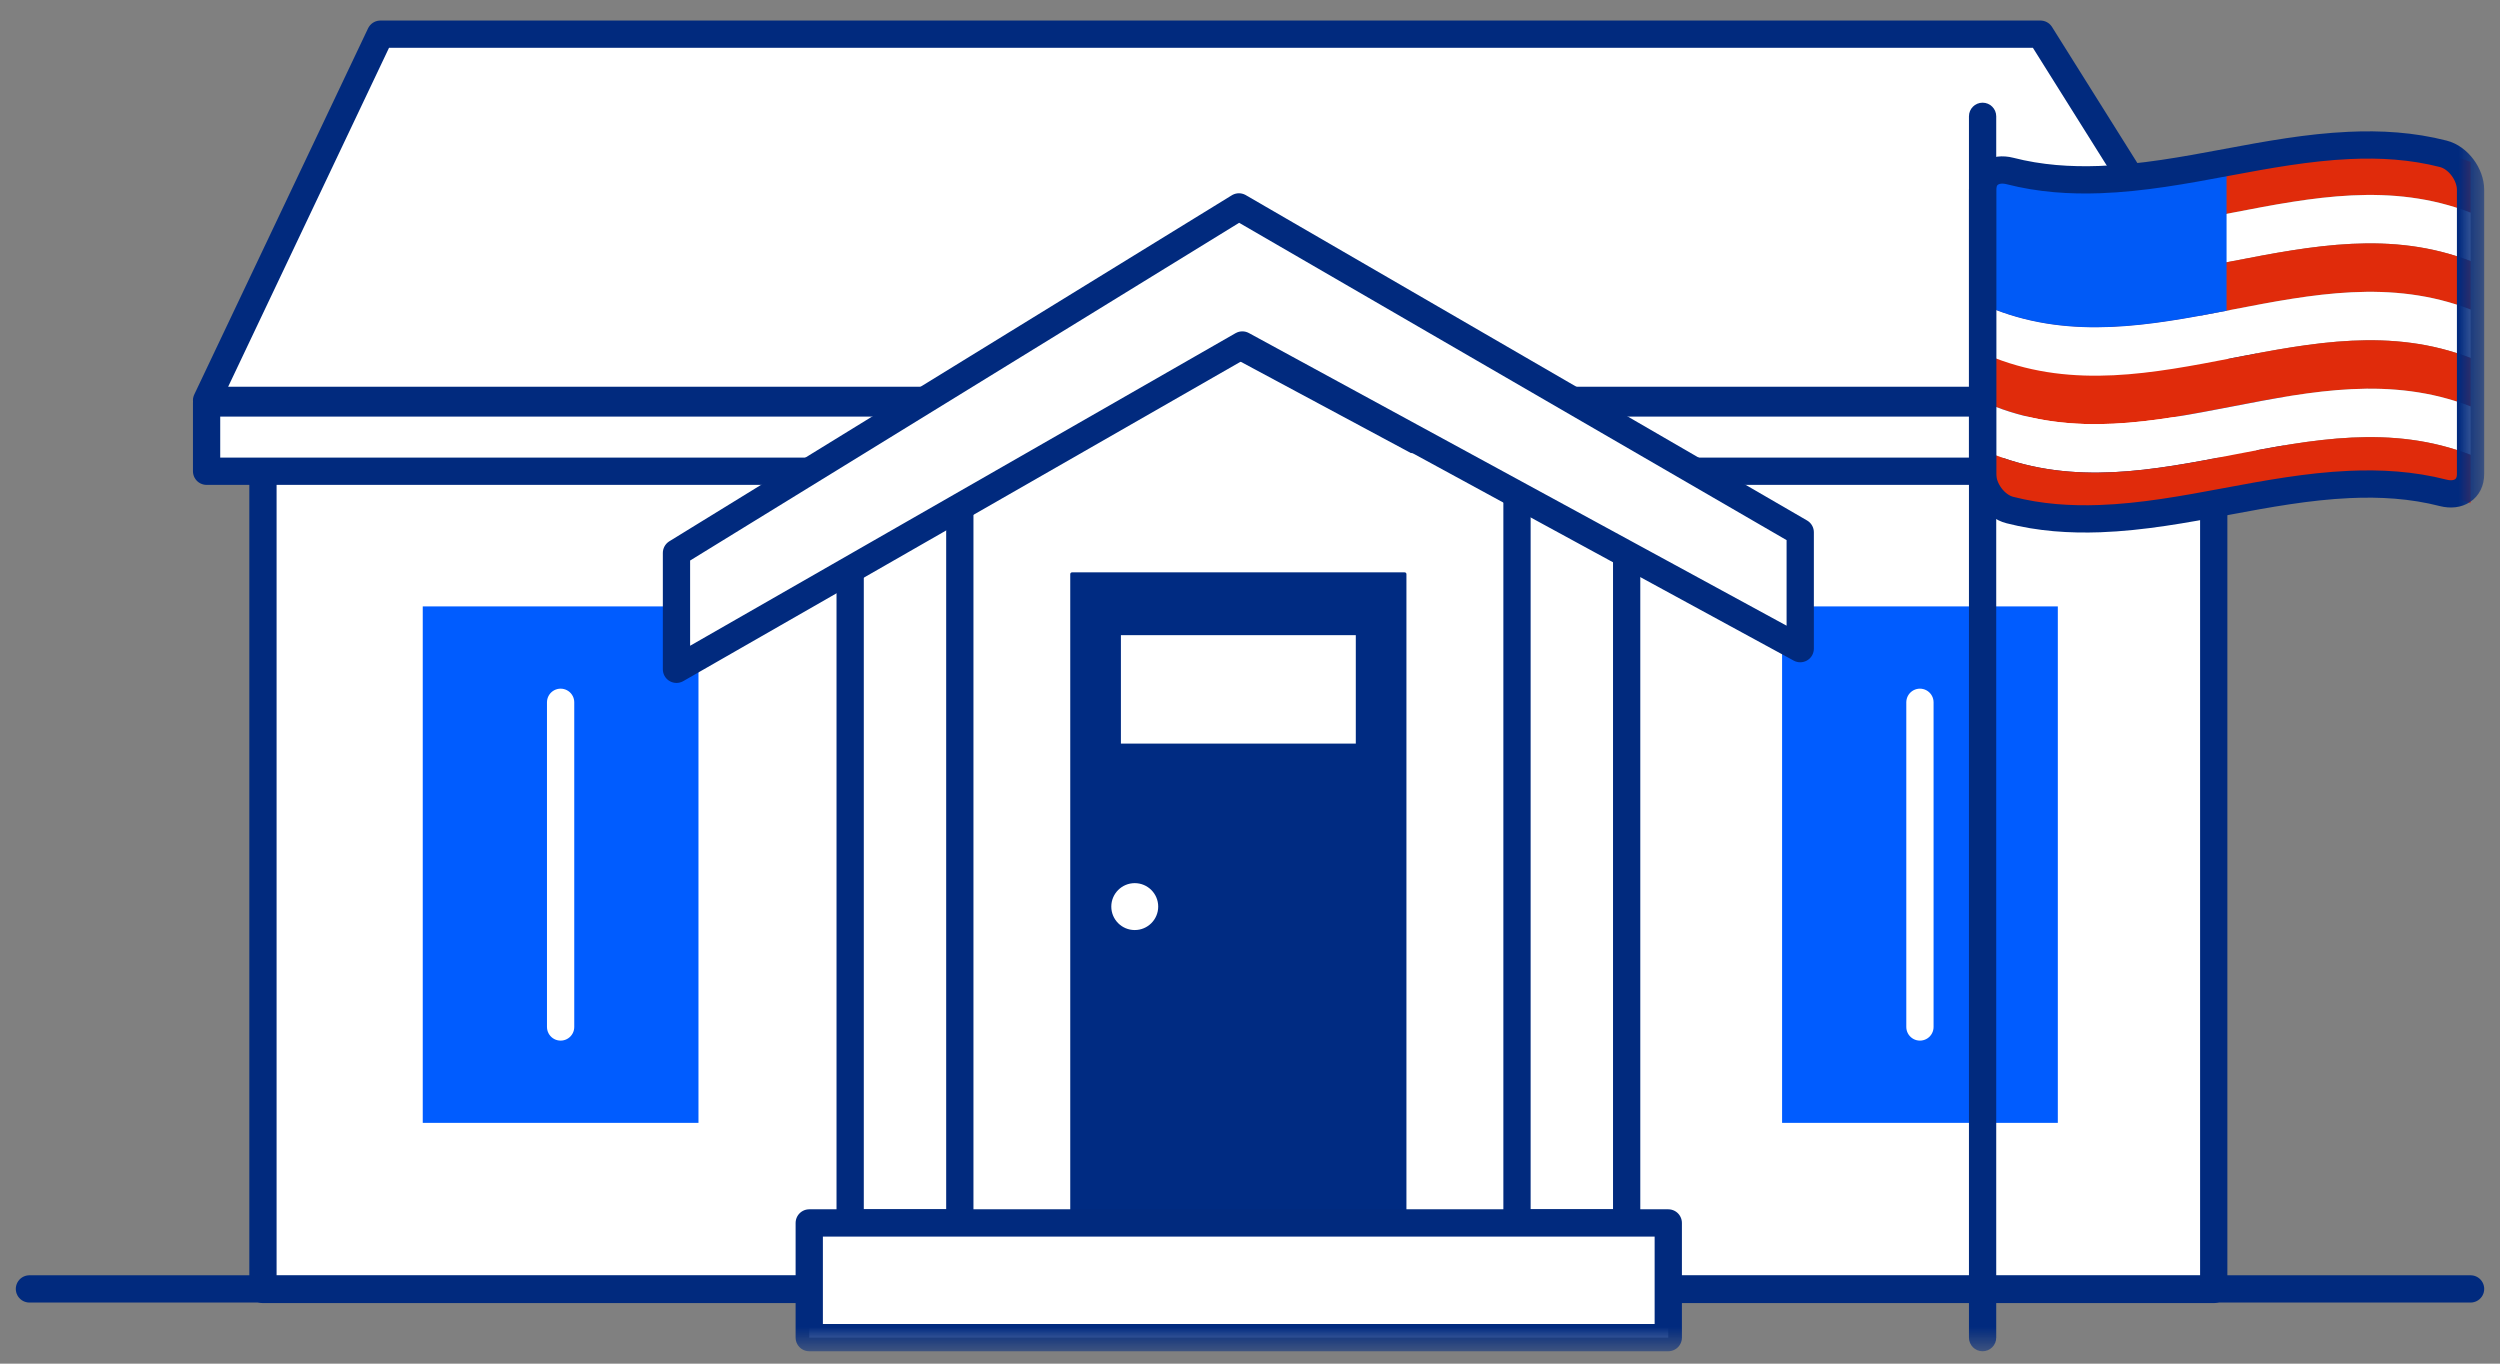 <?xml version="1.0" encoding="UTF-8"?>
<svg width="110px" height="60px" viewBox="0 0 110 60" version="1.1" xmlns="http://www.w3.org/2000/svg" xmlns:xlink="http://www.w3.org/1999/xlink">
    <rect x="0" y="0" width="110" height="60" fill="#808080" stroke="none"/>
    <title>Group 47</title>
    <defs>
        <polygon id="path-1" points="0 58.551 108.61 58.551 108.61 0 0 0"></polygon>
    </defs>
    <g id="80th-Flip" stroke="none" stroke-width="1" fill="none" fill-rule="evenodd">
        <g id="Large-Copy-2" transform="translate(-953, -456)">
            <g id="Group-47" transform="translate(953.695, 456.904)">
                <polygon id="Fill-1" fill="#FFFFFF" points="10.875 55.832 96.709 55.832 96.709 19.375 10.875 19.375"></polygon>
                <polygon id="Stroke-2" stroke="#012A7E" stroke-width="1.2" stroke-linecap="round" stroke-linejoin="round" points="10.875 55.832 96.709 55.832 96.709 19.375 10.875 19.375"></polygon>
                <polygon id="Fill-3" fill="#FFFFFF" points="89.085 0.6 16.042 0.6 8.395 16.712 99.19 16.712"></polygon>
                <polygon id="Stroke-4" stroke="#012A7E" stroke-width="1.2" stroke-linecap="round" stroke-linejoin="round" points="89.085 0.6 16.042 0.6 8.395 16.712 99.19 16.712"></polygon>
                <polygon id="Fill-6" fill="#FFFFFF" points="99.19 16.827 70.889 16.827 54.996 16.827 39.462 16.827 8.395 16.827 8.395 19.831 33.626 19.831 55.445 19.831 72.774 19.831 99.19 19.831"></polygon>
                <polygon id="Stroke-7" stroke="#012A7E" stroke-width="1.2" stroke-linecap="round" stroke-linejoin="round" points="99.19 16.827 70.889 16.827 54.996 16.827 39.462 16.827 8.395 16.827 8.395 19.831 33.626 19.831 55.445 19.831 72.774 19.831 99.19 19.831"></polygon>
                <path d="M0.6,55.808 L108.009,55.808 L0.6,55.808 Z" id="Fill-8" fill="#FFFFFF"></path>
                <line x1="0.6" y1="55.808" x2="108.01" y2="55.808" id="Stroke-9" stroke="#012A7E" stroke-width="1.2" stroke-linecap="round" stroke-linejoin="round"></line>
                <polygon id="Fill-11" fill="#FFFFFF" points="65.976 20.812 53.792 14.276 41.536 21.4 41.536 52.905 65.976 52.905"></polygon>
                <polygon id="Stroke-12" stroke="#012A7E" stroke-width="1.2" stroke-linecap="round" stroke-linejoin="round" points="65.976 20.812 53.792 14.276 41.536 21.4 41.536 52.905 65.976 52.905"></polygon>
                <polygon id="Fill-13" fill="#FFFFFF" points="36.418 56.858 70.65 56.858 70.65 19.034 36.418 19.034"></polygon>
                <path d="M39.386,54.678 L46.042,54.678 L39.386,54.678 Z" id="Fill-14" fill="#001739"></path>
                <path d="M39.067,54.678 L68.597,54.678 L39.067,54.678 Z" id="Fill-15" fill="#001739"></path>
                <polygon id="Fill-16" fill="#FFFFFF" points="55.927 53.395 53.236 53.395 41.45 53.395 65.976 53.395"></polygon>
                <g id="Group-46">
                    <path d="M65.976,54.143 L41.45,54.143 C41.037,54.143 40.702,53.808 40.702,53.395 C40.702,52.982 41.037,52.647 41.45,52.647 L65.976,52.647 C66.389,52.647 66.724,52.982 66.724,53.395 C66.724,53.808 66.389,54.143 65.976,54.143" id="Fill-17" fill="#002B82"></path>
                    <path d="M46.472,52.905 L61.112,52.905 C61.154,52.905 61.188,52.871 61.188,52.829 L61.188,24.356 C61.188,24.314 61.154,24.28 61.112,24.28 L46.472,24.28 C46.43,24.28 46.396,24.314 46.396,24.356 L46.396,52.829 C46.396,52.871 46.43,52.905 46.472,52.905" id="Fill-19" fill="#002B82"></path>
                    <mask id="mask-2" fill="white">
                        <use xlink:href="#path-1"></use>
                    </mask>
                    <g id="Clip-22"></g>
                    <polygon id="Fill-21" fill="#FFFFFF" mask="url(#mask-2)" points="48.625 31.814 58.96 31.814 58.96 27.043 48.625 27.043"></polygon>
                    <path d="M50.266,38.986 C50.266,39.556 49.804,40.018 49.234,40.018 C48.664,40.018 48.202,39.556 48.202,38.986 C48.202,38.417 48.664,37.954 49.234,37.954 C49.804,37.954 50.266,38.417 50.266,38.986" id="Fill-23" fill="#FFFFFF" mask="url(#mask-2)"></path>
                    <polygon id="Fill-24" fill="#FFFFFF" mask="url(#mask-2)" points="36.712 52.905 41.537 52.905 41.537 20.126 36.712 20.126"></polygon>
                    <polygon id="Stroke-25" stroke="#012A7E" stroke-width="1.2" stroke-linecap="round" stroke-linejoin="round" mask="url(#mask-2)" points="36.712 52.905 41.537 52.905 41.537 20.126 36.712 20.126"></polygon>
                    <polygon id="Fill-26" fill="#FFFFFF" mask="url(#mask-2)" points="66.053 52.905 70.878 52.905 70.878 20.314 66.053 20.314"></polygon>
                    <polygon id="Stroke-27" stroke="#012A7E" stroke-width="1.2" stroke-linecap="round" stroke-linejoin="round" mask="url(#mask-2)" points="66.053 52.905 70.878 52.905 70.878 20.314 66.053 20.314"></polygon>
                    <polygon id="Fill-28" fill="#005CFF" mask="url(#mask-2)" points="17.906 48.502 30.038 48.502 30.038 25.778 17.906 25.778"></polygon>
                    <polygon id="Fill-29" fill="#FFFFFF" mask="url(#mask-2)" points="34.912 57.951 72.709 57.951 72.709 52.905 34.912 52.905"></polygon>
                    <polygon id="Stroke-30" stroke="#012A7E" stroke-width="1.2" stroke-linecap="round" stroke-linejoin="round" mask="url(#mask-2)" points="34.912 57.951 72.709 57.951 72.709 52.905 34.912 52.905"></polygon>
                    <line x1="23.972" y1="29.997" x2="23.972" y2="44.283" id="Stroke-31" stroke="#FFFFFF" stroke-width="1.2" stroke-linecap="round" stroke-linejoin="round" mask="url(#mask-2)"></line>
                    <polygon id="Fill-32" fill="#005CFF" mask="url(#mask-2)" points="77.717 48.502 89.849 48.502 89.849 25.778 77.717 25.778"></polygon>
                    <line x1="83.782" y1="29.997" x2="83.782" y2="44.283" id="Stroke-33" stroke="#FFFFFF" stroke-width="1.2" stroke-linecap="round" stroke-linejoin="round" mask="url(#mask-2)"></line>
                    <polygon id="Fill-34" fill="#FFFFFF" mask="url(#mask-2)" points="78.515 27.636 78.515 22.516 53.818 8.2 29.07 23.424 29.07 28.545 53.968 14.276"></polygon>
                    <polygon id="Stroke-35" stroke="#012A7E" stroke-width="1.2" stroke-linecap="round" stroke-linejoin="round" mask="url(#mask-2)" points="78.515 27.636 78.515 22.516 53.818 8.2 29.07 23.424 29.07 28.545 53.968 14.276"></polygon>
                    <path d="M108.012,8.454 C101.033,5.751 94.053,11.155 87.073,8.455 L87.073,6.227 C94.053,8.927 101.033,3.523 108.012,6.225 L108.012,8.454 Z" id="Fill-36" fill="#E02B0B" mask="url(#mask-2)"></path>
                    <path d="M108.012,10.585 C101.033,7.883 94.053,13.287 87.073,10.586 L87.073,8.455 C94.053,11.156 101.033,5.752 108.012,8.454 L108.012,10.585 Z" id="Fill-37" fill="#FFFFFF" mask="url(#mask-2)"></path>
                    <path d="M108.012,12.716 C101.033,10.014 94.053,15.418 87.073,12.717 L87.073,10.586 C94.053,13.287 101.033,7.883 108.012,10.585 L108.012,12.716 Z" id="Fill-38" fill="#E02B0B" mask="url(#mask-2)"></path>
                    <path d="M108.012,14.848 C101.033,12.145 94.053,17.549 87.073,14.848 L87.073,12.717 C94.053,15.418 101.033,10.014 108.012,12.716 L108.012,14.848 Z" id="Fill-39" fill="#FFFFFF" mask="url(#mask-2)"></path>
                    <path d="M108.012,16.979 C101.033,14.276 94.053,19.68 87.073,16.98 L87.073,14.848 C94.053,17.549 101.033,12.145 108.012,14.848 L108.012,16.979 Z" id="Fill-40" fill="#E02B0B" mask="url(#mask-2)"></path>
                    <path d="M108.012,19.11 C101.033,16.408 94.053,21.812 87.073,19.111 L87.073,16.98 C94.053,19.68 101.033,14.276 108.012,16.979 L108.012,19.11 Z" id="Fill-41" fill="#FFFFFF" mask="url(#mask-2)"></path>
                    <path d="M108.012,21.241 C101.033,18.539 94.053,23.943 87.073,21.242 L87.073,19.111 C94.053,21.812 101.033,16.408 108.012,19.11 L108.012,21.241 Z" id="Fill-42" fill="#E02B0B" mask="url(#mask-2)"></path>
                    <path d="M97.274,12.768 C93.874,13.426 90.472,14.034 87.071,12.716 L87.071,6.226 C90.472,7.542 93.874,6.934 97.274,6.277 L97.274,12.768 Z" id="Fill-43" fill="#005AF7" mask="url(#mask-2)"></path>
                    <path d="M86.539,3.614 C86.87,3.614 87.139,3.882 87.139,4.214 L87.139,57.951 C87.139,58.283 86.87,58.551 86.539,58.551 C86.207,58.551 85.939,58.283 85.939,57.951 L85.939,4.214 C85.939,3.882 86.207,3.614 86.539,3.614 Z" id="Stroke-44" fill="#012A7E" fill-rule="nonzero" mask="url(#mask-2)"></path>
                    <path d="M106.809,5.864 C105.427,5.51 104.045,5.431 102.663,5.495 C100.867,5.577 99.07,5.905 97.274,6.242 C95.416,6.591 93.557,6.931 91.7,6.998 C90.38,7.045 89.06,6.958 87.74,6.619 C87.076,6.451 86.539,6.779 86.539,7.443 L86.539,10.243 L86.539,13.891 L86.539,17.575 L86.539,19.959 C86.539,20.622 87.076,21.37 87.74,21.538 C89.06,21.876 90.38,21.963 91.7,21.916 C93.557,21.849 95.416,21.509 97.274,21.16 C99.07,20.823 100.867,20.495 102.663,20.413 C104.045,20.35 105.427,20.428 106.809,20.783 C107.472,20.951 108.009,20.623 108.009,19.959 L108.009,17.175 C108.009,15.947 108.009,14.72 108.009,13.493 L108.009,9.843 L108.009,7.443 C108.009,6.78 107.472,6.032 106.809,5.864 Z" id="Stroke-45" stroke="#012A7E" stroke-width="1.2" mask="url(#mask-2)"></path>
                </g>
            </g>
        </g>
    </g>
</svg>
